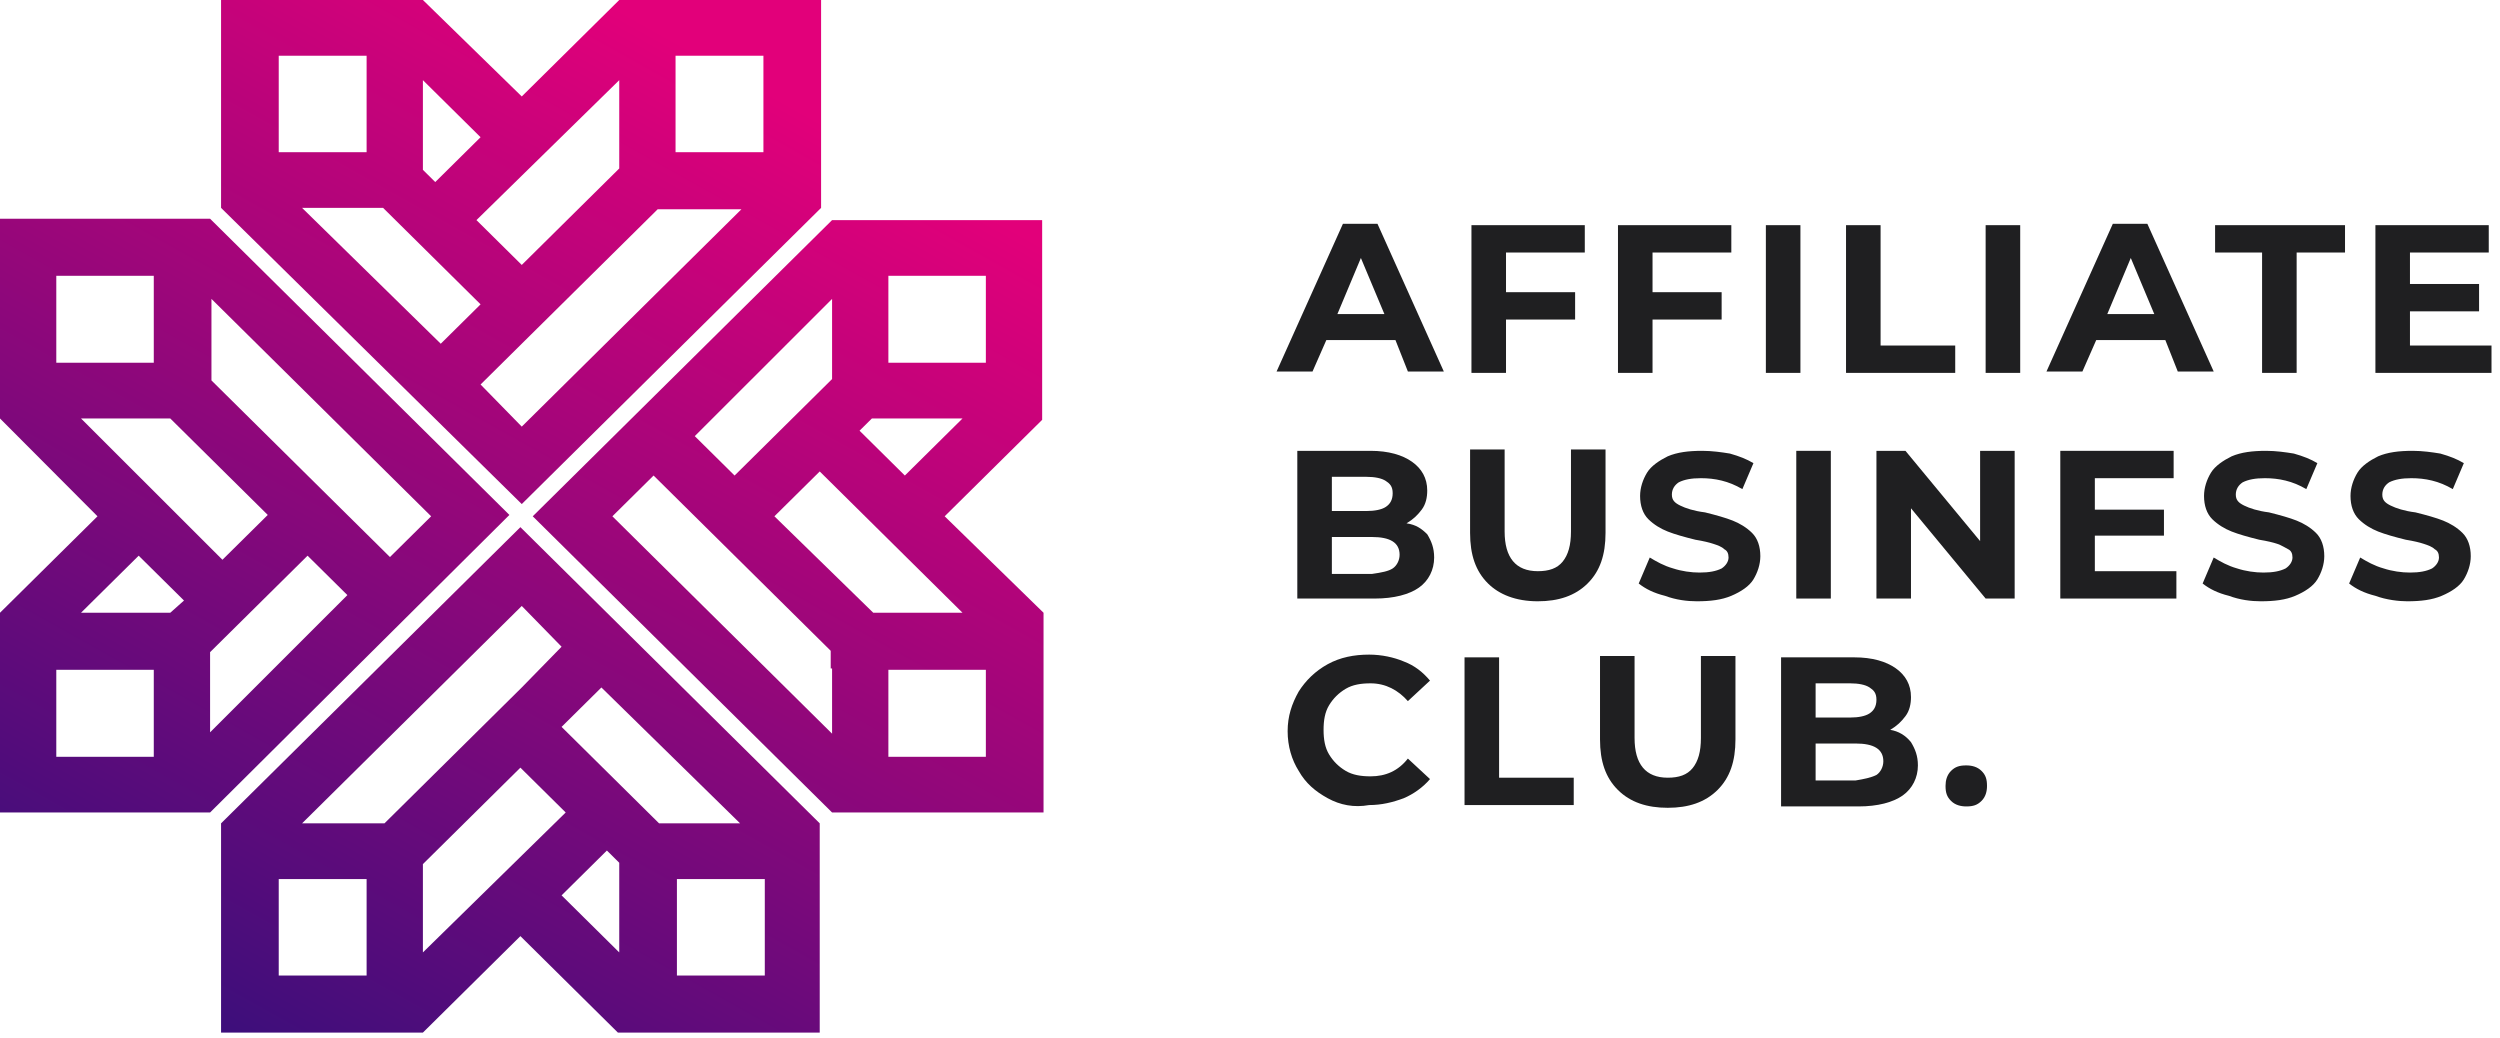 <svg width="236" height="98" viewBox="0 0 236 98" fill="none" xmlns="http://www.w3.org/2000/svg">
<path fill-rule="evenodd" clip-rule="evenodd" d="M77.511 0V19.623L49.254 47.584L20.868 19.623V0H39.922L49.254 9.106L58.457 0H77.511ZM72.067 5.259H63.772V14.365H72.067V5.259ZM58.457 14.365V7.567L44.977 20.778L49.254 25.01L58.457 15.904V14.365ZM39.922 7.567V14.365V16.032L41.088 17.186L45.366 12.954L39.922 7.567ZM34.608 5.259H26.312V14.365H34.608V5.259ZM34.608 19.623H28.515L41.607 32.449L45.366 28.73L36.163 19.623H34.608ZM49.125 32.577L45.366 36.297L49.254 40.273L69.993 19.752H63.642H62.087L52.884 28.858L49.125 32.577ZM20.868 97.476V77.724L49.125 49.764L77.382 77.724V97.476H58.328L49.125 88.37L39.922 97.476H20.868ZM26.312 92.089H34.608V82.983H26.312V92.089ZM39.922 83.111V89.909L53.402 76.698L49.125 72.466L39.922 81.572V83.111ZM58.457 89.909V82.983V81.444L57.291 80.289L53.013 84.522L58.457 89.909ZM63.901 92.089H72.197V82.983H63.901V92.089ZM63.772 77.724H69.864L56.772 64.898L53.013 68.618L62.216 77.724H63.772ZM49.254 64.898L53.013 61.051L49.254 57.203L28.515 77.724H34.737H36.293L45.495 68.618L49.254 64.898ZM89.177 48.738L98.38 39.632V20.778H78.548L50.291 48.738L78.548 76.698H98.51V57.844L89.177 48.738ZM83.863 26.036H93.065V34.245H83.863V26.036ZM82.307 39.503H83.863H90.862L85.418 44.89L81.141 40.658L82.307 39.503ZM78.548 28.217V34.245V35.784L69.345 44.89L65.586 41.171L78.548 28.217ZM78.548 63.103V69.259L57.809 48.738L61.698 44.89L65.457 48.61L69.216 52.329L78.419 61.435V63.103H78.548ZM73.104 48.738L77.382 44.505L90.862 57.844H83.992H82.437L73.104 48.738ZM93.065 71.439H83.863V63.231H93.065V71.439ZM0 20.649H19.832L48.088 48.61L19.832 76.698H0V57.844L9.203 48.738L0 39.503V20.649ZM14.517 26.036H5.314V34.245H14.517V26.036ZM5.314 71.439H14.517V63.231H5.314V71.439ZM14.517 57.844H16.073L17.369 56.69L13.091 52.457L7.647 57.844H14.517ZM14.517 39.503H7.647L20.998 52.842L25.276 48.61L16.073 39.503H14.517ZM19.832 63.103V69.131L32.793 56.177L29.034 52.457L19.832 61.564V63.103ZM29.164 45.019L32.923 48.738L36.812 52.586L40.7 48.738L19.961 28.217V34.373V35.912L29.164 45.019Z" fill="url(#paint0_linear_82_2)"/>
<path d="M131.73 32.101H125.207L123.902 35.071H120.509L126.772 21.127H130.034L136.297 35.071H132.905L131.73 32.101ZM130.687 29.648L128.468 24.355L126.25 29.648H130.687Z" fill="#1F1F21"/>
<path d="M142.167 23.838V27.583H148.691V30.165H142.167V35.2H138.905V21.256H149.604V23.838H142.167Z" fill="#1F1F21"/>
<path d="M155.999 23.838V27.583H162.522V30.165H155.999V35.2H152.737V21.256H163.437V23.838H155.999Z" fill="#1F1F21"/>
<path d="M166.698 21.256H169.96V35.2H166.698V21.256Z" fill="#1F1F21"/>
<path d="M174.265 21.256H177.527V32.618H184.573V35.2H174.265V21.256Z" fill="#1F1F21"/>
<path d="M187.444 21.256H190.707V35.2H187.444V21.256Z" fill="#1F1F21"/>
<path d="M204.407 32.101H197.884L196.579 35.071H193.187L199.45 21.127H202.711L208.974 35.071H205.582L204.407 32.101ZM203.364 29.648L201.146 24.355L198.928 29.648H203.364Z" fill="#1F1F21"/>
<path d="M213.672 23.838H209.105V21.256H221.37V23.838H216.803V35.2H213.541V23.838H213.672Z" fill="#1F1F21"/>
<path d="M235.198 32.618V35.2H224.239V21.256H234.938V23.838H227.5V26.808H234.024V29.39H227.5V32.618H235.198Z" fill="#1F1F21"/>
<path d="M134.731 50.435C135.123 51.08 135.384 51.726 135.384 52.63C135.384 53.791 134.862 54.824 133.948 55.47C133.035 56.115 131.6 56.503 129.773 56.503H122.466V42.559H129.382C131.078 42.559 132.383 42.947 133.296 43.592C134.209 44.238 134.731 45.141 134.731 46.303C134.731 46.949 134.601 47.594 134.209 48.111C133.818 48.627 133.426 49.014 132.774 49.402C133.687 49.531 134.209 49.918 134.731 50.435ZM125.728 45.012V48.24H128.99C129.773 48.24 130.426 48.111 130.817 47.853C131.208 47.594 131.469 47.207 131.469 46.562C131.469 45.916 131.208 45.658 130.817 45.4C130.426 45.141 129.773 45.012 128.99 45.012H125.728ZM131.469 53.662C131.861 53.404 132.122 52.888 132.122 52.371C132.122 51.209 131.208 50.693 129.512 50.693H125.728V54.179H129.512C130.426 54.05 131.078 53.921 131.469 53.662Z" fill="#1F1F21"/>
<path d="M140.472 55.082C139.297 53.92 138.776 52.371 138.776 50.306V42.43H142.037V50.176C142.037 52.629 143.081 53.92 145.169 53.92C146.213 53.92 146.996 53.662 147.517 53.017C148.039 52.371 148.3 51.467 148.3 50.176V42.43H151.562V50.306C151.562 52.371 151.04 53.92 149.866 55.082C148.692 56.244 147.126 56.761 145.169 56.761C143.081 56.761 141.516 56.115 140.472 55.082Z" fill="#1F1F21"/>
<path d="M157.173 56.245C156.128 55.986 155.346 55.599 154.694 55.083L155.737 52.63C156.39 53.017 157.043 53.404 157.955 53.662C158.739 53.921 159.652 54.05 160.435 54.05C161.348 54.05 162 53.921 162.522 53.662C162.913 53.404 163.175 53.017 163.175 52.63C163.175 52.242 163.044 51.984 162.784 51.855C162.522 51.597 162.131 51.468 161.74 51.338C161.348 51.209 160.826 51.08 160.044 50.951C158.999 50.693 158.086 50.435 157.434 50.176C156.781 49.918 156.128 49.531 155.607 49.014C155.085 48.498 154.825 47.723 154.825 46.82C154.825 46.045 155.085 45.27 155.477 44.625C155.868 43.979 156.652 43.463 157.434 43.076C158.348 42.688 159.391 42.559 160.695 42.559C161.609 42.559 162.522 42.688 163.306 42.817C164.218 43.076 164.871 43.334 165.524 43.721L164.48 46.174C163.175 45.4 161.87 45.141 160.566 45.141C159.652 45.141 158.999 45.27 158.477 45.529C158.086 45.787 157.825 46.174 157.825 46.691C157.825 47.207 158.086 47.465 158.608 47.723C159.13 47.982 159.913 48.24 160.957 48.369C162 48.627 162.913 48.885 163.566 49.144C164.218 49.402 164.871 49.789 165.393 50.306C165.915 50.822 166.176 51.597 166.176 52.5C166.176 53.275 165.915 54.05 165.524 54.695C165.131 55.341 164.349 55.857 163.435 56.245C162.522 56.632 161.479 56.761 160.173 56.761C159.261 56.761 158.217 56.632 157.173 56.245Z" fill="#1F1F21"/>
<path d="M169.569 42.559H172.83V56.503H169.569V42.559Z" fill="#1F1F21"/>
<path d="M190.184 42.559V56.503H187.444L180.397 47.982V56.503H177.136V42.559H179.875L186.922 51.08V42.559H190.184Z" fill="#1F1F21"/>
<path d="M205.451 53.921V56.503H194.492V42.559H205.191V45.141H197.753V48.111H204.277V50.564H197.753V53.921H205.451Z" fill="#1F1F21"/>
<path d="M210.409 56.245C209.364 55.986 208.582 55.599 207.929 55.083L208.973 52.63C209.625 53.017 210.278 53.404 211.191 53.662C211.974 53.921 212.887 54.05 213.67 54.05C214.583 54.05 215.236 53.921 215.758 53.662C216.149 53.404 216.41 53.017 216.41 52.63C216.41 52.242 216.279 51.984 216.019 51.855C215.758 51.726 215.367 51.468 214.974 51.338C214.583 51.209 214.061 51.08 213.278 50.951C212.234 50.693 211.322 50.435 210.669 50.176C210.016 49.918 209.364 49.531 208.842 49.014C208.32 48.498 208.06 47.723 208.06 46.82C208.06 46.045 208.32 45.27 208.713 44.625C209.104 43.979 209.887 43.463 210.669 43.076C211.582 42.688 212.627 42.559 213.931 42.559C214.845 42.559 215.758 42.688 216.541 42.817C217.454 43.076 218.106 43.334 218.759 43.721L217.715 46.174C216.41 45.4 215.105 45.141 213.801 45.141C212.887 45.141 212.234 45.27 211.713 45.529C211.322 45.787 211.06 46.174 211.06 46.691C211.06 47.207 211.322 47.465 211.843 47.723C212.365 47.982 213.149 48.24 214.192 48.369C215.236 48.627 216.149 48.885 216.801 49.144C217.454 49.402 218.106 49.789 218.628 50.306C219.15 50.822 219.412 51.597 219.412 52.5C219.412 53.275 219.15 54.05 218.759 54.695C218.367 55.341 217.585 55.857 216.67 56.245C215.758 56.632 214.714 56.761 213.409 56.761C212.496 56.761 211.452 56.632 210.409 56.245Z" fill="#1F1F21"/>
<path d="M224.237 56.245C223.194 55.986 222.41 55.599 221.757 55.083L222.803 52.63C223.454 53.017 224.106 53.404 225.021 53.662C225.803 53.921 226.717 54.05 227.499 54.05C228.413 54.05 229.064 53.921 229.586 53.662C229.978 53.404 230.239 53.017 230.239 52.63C230.239 52.242 230.109 51.984 229.848 51.855C229.586 51.597 229.195 51.468 228.804 51.338C228.413 51.209 227.89 51.08 227.108 50.951C226.064 50.693 225.15 50.435 224.497 50.176C223.846 49.918 223.194 49.531 222.672 49.014C222.15 48.498 221.888 47.723 221.888 46.82C221.888 46.045 222.15 45.27 222.541 44.625C222.932 43.979 223.715 43.463 224.497 43.076C225.412 42.688 226.455 42.559 227.76 42.559C228.673 42.559 229.586 42.688 230.369 42.817C231.282 43.076 231.935 43.334 232.587 43.721L231.544 46.174C230.239 45.4 228.935 45.141 227.63 45.141C226.717 45.141 226.064 45.27 225.542 45.529C225.15 45.787 224.89 46.174 224.89 46.691C224.89 47.207 225.15 47.465 225.672 47.723C226.193 47.982 226.977 48.24 228.021 48.369C229.064 48.627 229.978 48.885 230.631 49.144C231.282 49.402 231.935 49.789 232.457 50.306C232.978 50.822 233.24 51.597 233.24 52.5C233.24 53.275 232.978 54.05 232.587 54.695C232.196 55.341 231.413 55.857 230.5 56.245C229.586 56.632 228.542 56.761 227.239 56.761C226.455 56.761 225.281 56.632 224.237 56.245Z" fill="#1F1F21"/>
<path d="M125.336 75.352C124.162 74.707 123.249 73.932 122.596 72.77C121.944 71.737 121.553 70.446 121.553 69.026C121.553 67.606 121.944 66.444 122.596 65.282C123.249 64.249 124.162 63.345 125.336 62.7C126.511 62.054 127.816 61.796 129.251 61.796C130.425 61.796 131.599 62.054 132.513 62.441C133.556 62.829 134.339 63.474 134.992 64.249L132.904 66.186C131.991 65.153 130.816 64.507 129.381 64.507C128.468 64.507 127.685 64.636 127.033 65.024C126.38 65.411 125.858 65.927 125.467 66.573C125.075 67.219 124.945 67.993 124.945 68.897C124.945 69.801 125.075 70.575 125.467 71.221C125.858 71.866 126.38 72.383 127.033 72.77C127.685 73.157 128.468 73.287 129.381 73.287C130.816 73.287 131.991 72.77 132.904 71.608L134.992 73.545C134.339 74.319 133.426 74.965 132.513 75.352C131.469 75.74 130.425 75.998 129.251 75.998C127.816 76.256 126.511 75.998 125.336 75.352Z" fill="#1F1F21"/>
<path d="M138.252 62.054H141.514V73.415H148.56V75.998H138.252V62.054Z" fill="#1F1F21"/>
<path d="M152.737 74.578C151.563 73.415 151.041 71.866 151.041 69.8V61.925H154.303V69.671C154.303 72.124 155.346 73.415 157.435 73.415C158.479 73.415 159.261 73.157 159.782 72.512C160.306 71.866 160.566 70.963 160.566 69.671V61.925H163.827V69.8C163.827 71.866 163.306 73.415 162.131 74.578C160.957 75.739 159.391 76.256 157.435 76.256C155.477 76.256 153.912 75.739 152.737 74.578Z" fill="#1F1F21"/>
<path d="M180.397 70.059C180.788 70.704 181.05 71.35 181.05 72.254C181.05 73.415 180.526 74.448 179.614 75.094C178.701 75.739 177.265 76.127 175.439 76.127H168.133V62.054H175.047C176.743 62.054 178.048 62.441 178.961 63.087C179.875 63.733 180.397 64.636 180.397 65.798C180.397 66.444 180.266 67.089 179.875 67.606C179.483 68.122 179.092 68.509 178.439 68.897C179.223 69.026 179.875 69.413 180.397 70.059ZM171.394 64.507V67.735H174.656C175.439 67.735 176.09 67.606 176.483 67.347C176.874 67.089 177.136 66.702 177.136 66.056C177.136 65.411 176.874 65.153 176.483 64.894C176.09 64.636 175.439 64.507 174.656 64.507H171.394ZM177.136 73.157C177.527 72.899 177.787 72.383 177.787 71.866C177.787 70.704 176.874 70.188 175.178 70.188H171.394V73.674H175.178C175.961 73.544 176.612 73.415 177.136 73.157Z" fill="#1F1F21"/>
<path d="M184.181 75.61C183.79 75.223 183.659 74.836 183.659 74.19C183.659 73.674 183.79 73.157 184.181 72.77C184.573 72.383 184.964 72.254 185.617 72.254C186.138 72.254 186.66 72.383 187.051 72.77C187.444 73.157 187.573 73.545 187.573 74.19C187.573 74.707 187.444 75.223 187.051 75.61C186.66 75.998 186.269 76.127 185.617 76.127C185.095 76.127 184.573 75.998 184.181 75.61Z" fill="#1F1F21"/>
<defs>
<linearGradient id="paint0_linear_82_2" x1="-5.297" y1="143.896" x2="108.325" y2="-59.341" gradientUnits="userSpaceOnUse">
<stop offset="0.23" stop-color="#3D0E7B"/>
<stop offset="0.67" stop-color="#E2007A"/>
</linearGradient>
</defs>
</svg>
